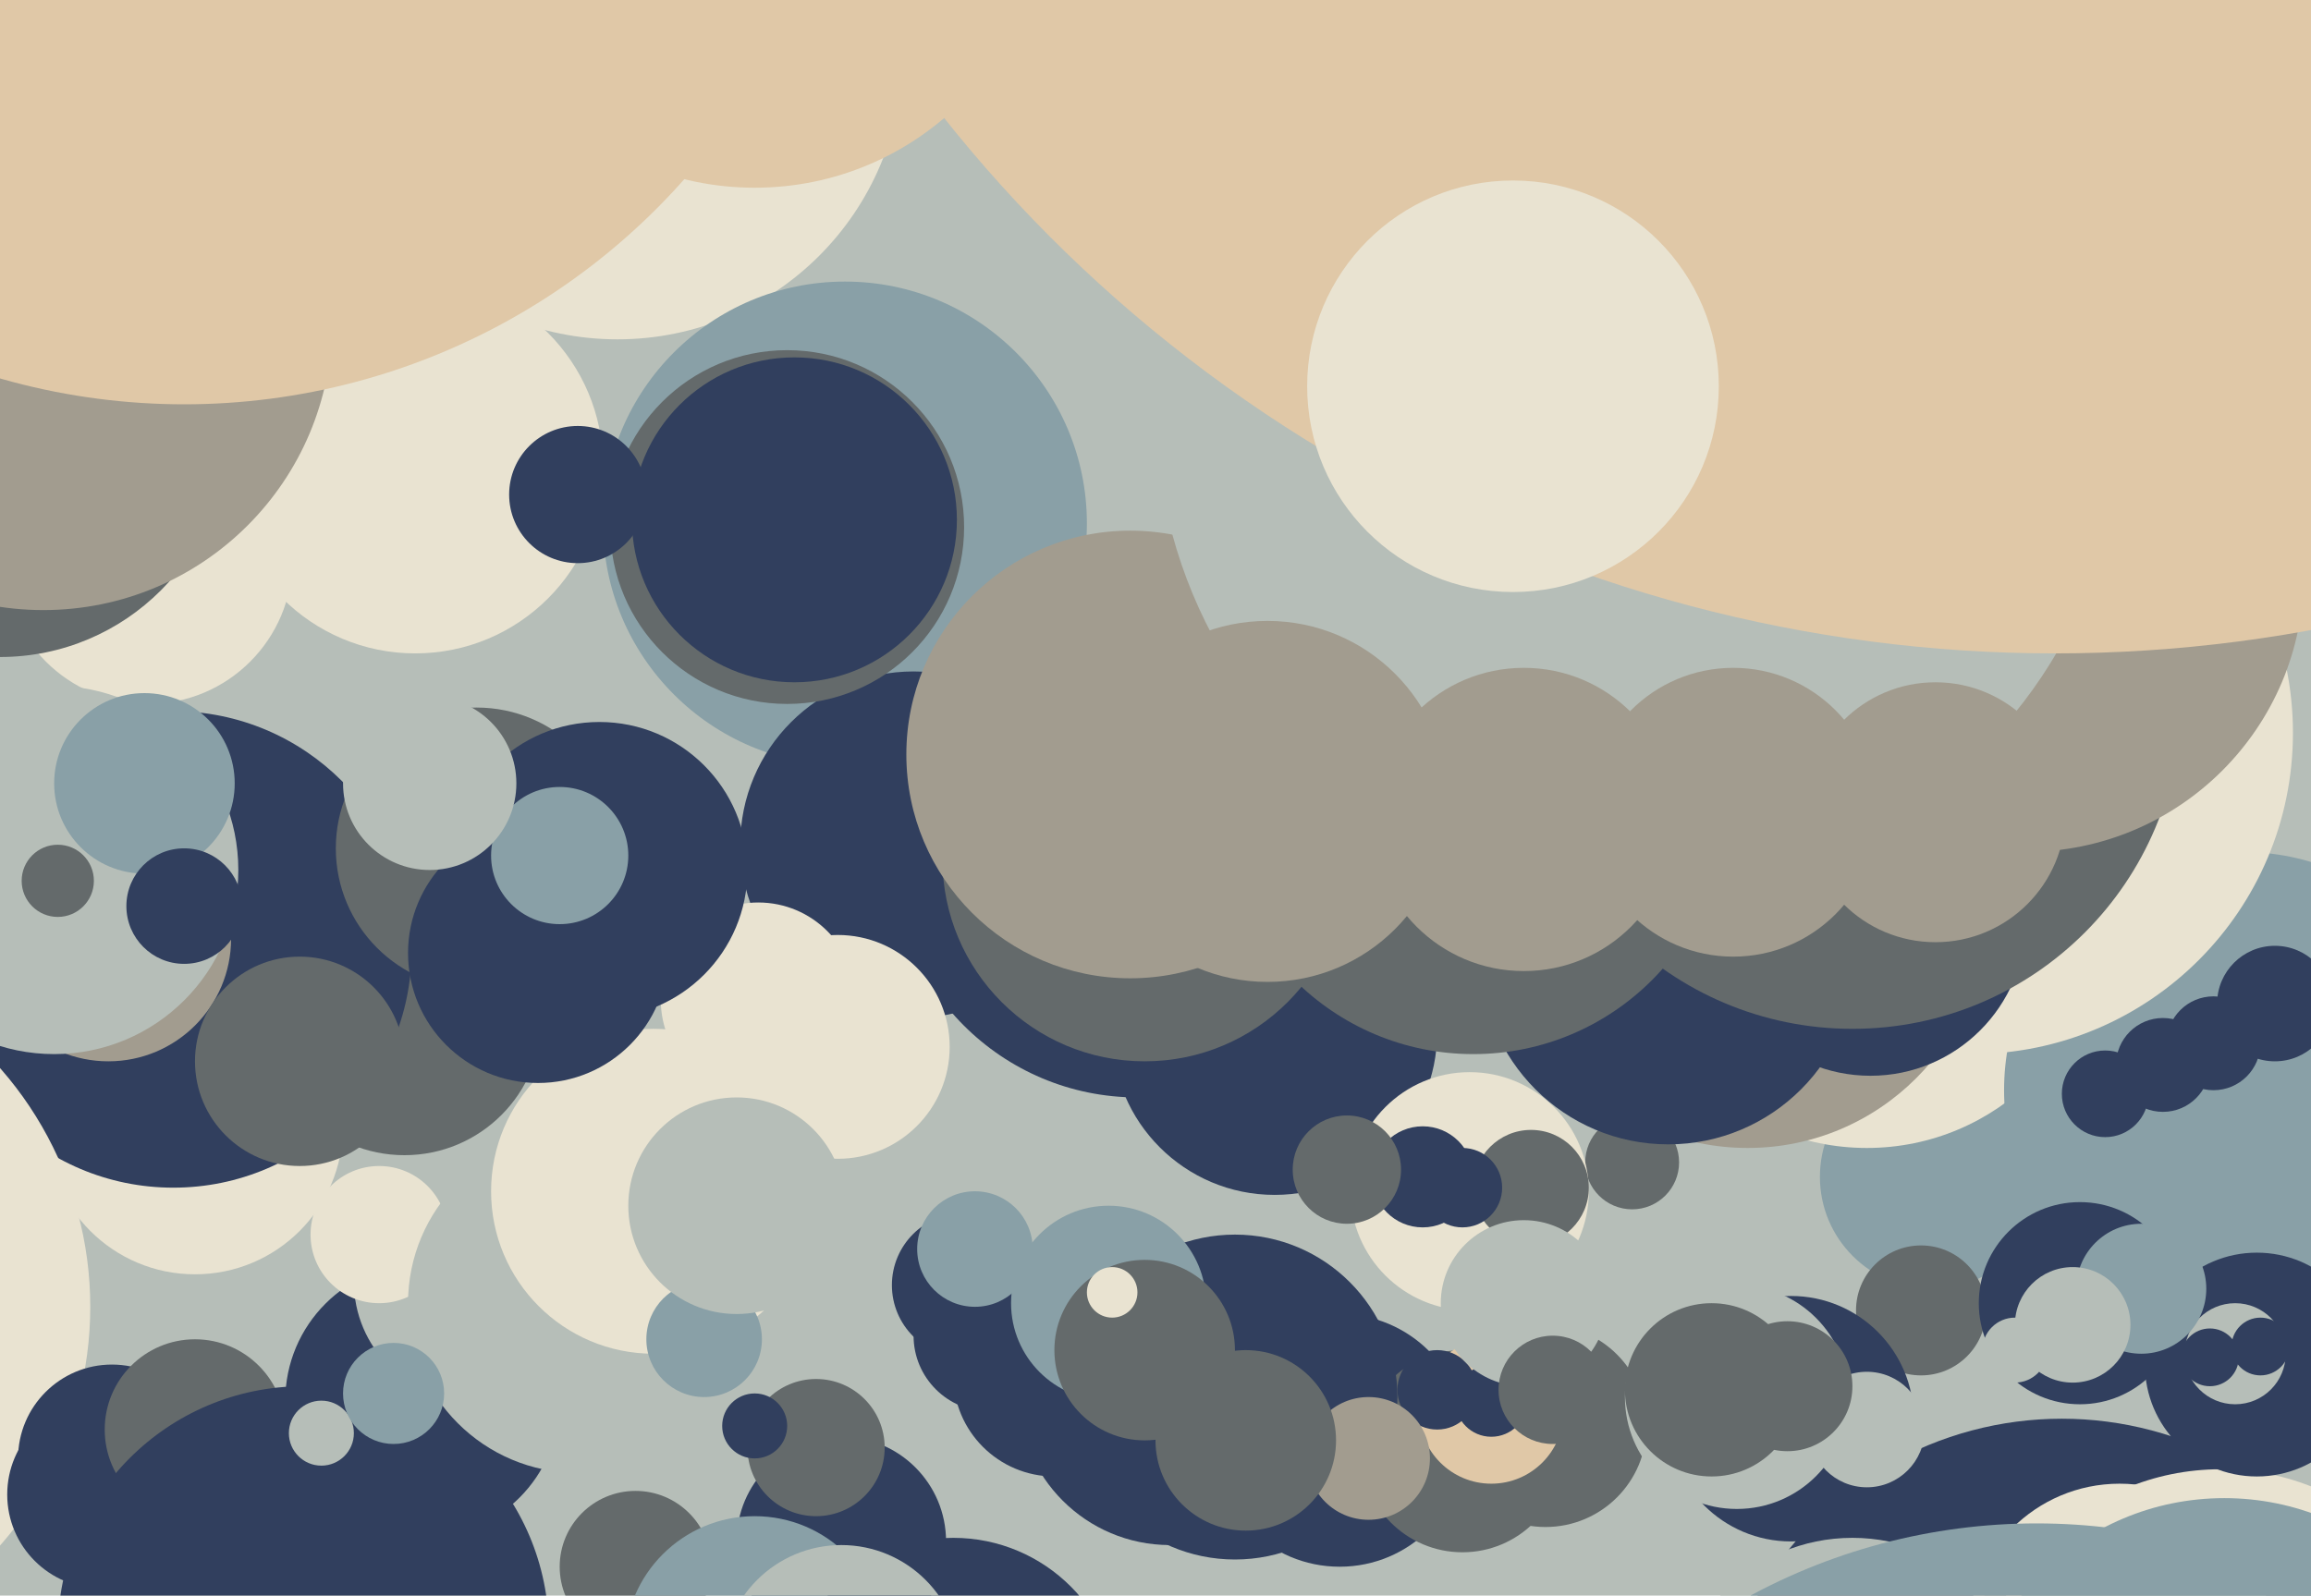 <svg xmlns="http://www.w3.org/2000/svg" width="640px" height="442px">
  <rect width="640" height="442" fill="rgb(182,190,184)"/>
  <circle cx="41" cy="155" r="40" fill="rgb(233,227,209)"/>
  <circle cx="535" cy="326" r="31" fill="rgb(137,160,167)"/>
  <circle cx="171" cy="15" r="79" fill="rgb(233,227,209)"/>
  <circle cx="517" cy="253" r="65" fill="rgb(233,227,209)"/>
  <circle cx="571" cy="490" r="97" fill="rgb(49,63,94)"/>
  <circle cx="54" cy="312" r="41" fill="rgb(233,227,209)"/>
  <circle cx="112" cy="282" r="38" fill="rgb(100,106,107)"/>
  <circle cx="234" cy="145" r="67" fill="rgb(137,160,167)"/>
  <circle cx="0" cy="119" r="63" fill="rgb(100,106,107)"/>
  <circle cx="532" cy="363" r="18" fill="rgb(100,106,107)"/>
  <circle cx="371" cy="399" r="35" fill="rgb(49,63,94)"/>
  <circle cx="292" cy="381" r="28" fill="rgb(49,63,94)"/>
  <circle cx="452" cy="322" r="13" fill="rgb(100,106,107)"/>
  <circle cx="621" cy="302" r="66" fill="rgb(137,160,167)"/>
  <circle cx="615" cy="475" r="68" fill="rgb(233,227,209)"/>
  <circle cx="405" cy="402" r="28" fill="rgb(100,106,107)"/>
  <circle cx="117" cy="388" r="38" fill="rgb(49,63,94)"/>
  <circle cx="131" cy="355" r="33" fill="rgb(182,190,184)"/>
  <circle cx="484" cy="252" r="66" fill="rgb(162,156,143)"/>
  <circle cx="576" cy="361" r="28" fill="rgb(49,63,94)"/>
  <circle cx="233" cy="427" r="29" fill="rgb(49,63,94)"/>
  <circle cx="496" cy="393" r="34" fill="rgb(49,63,94)"/>
  <circle cx="428" cy="395" r="28" fill="rgb(100,106,107)"/>
  <circle cx="413" cy="391" r="20" fill="rgb(224,200,167)"/>
  <circle cx="613" cy="289" r="13" fill="rgb(49,63,94)"/>
  <circle cx="462" cy="265" r="52" fill="rgb(49,63,94)"/>
  <circle cx="625" cy="378" r="31" fill="rgb(49,63,94)"/>
  <circle cx="599" cy="295" r="13" fill="rgb(49,63,94)"/>
  <circle cx="267" cy="356" r="20" fill="rgb(49,63,94)"/>
  <circle cx="115" cy="129" r="52" fill="rgb(233,227,209)"/>
  <circle cx="619" cy="375" r="14" fill="rgb(182,190,184)"/>
  <circle cx="315" cy="236" r="68" fill="rgb(49,63,94)"/>
  <circle cx="546" cy="203" r="89" fill="rgb(233,227,209)"/>
  <circle cx="253" cy="234" r="48" fill="rgb(49,63,94)"/>
  <circle cx="48" cy="263" r="66" fill="rgb(49,63,94)"/>
  <circle cx="226" cy="401" r="19" fill="rgb(100,106,107)"/>
  <circle cx="132" cy="235" r="39" fill="rgb(100,106,107)"/>
  <circle cx="518" cy="255" r="43" fill="rgb(49,63,94)"/>
  <circle cx="612" cy="376" r="8" fill="rgb(49,63,94)"/>
  <circle cx="218" cy="146" r="49" fill="rgb(100,106,107)"/>
  <circle cx="353" cy="286" r="45" fill="rgb(49,63,94)"/>
  <circle cx="513" cy="194" r="91" fill="rgb(100,106,107)"/>
  <circle cx="413" cy="388" r="10" fill="rgb(49,63,94)"/>
  <circle cx="342" cy="387" r="45" fill="rgb(49,63,94)"/>
  <circle cx="274" cy="370" r="21" fill="rgb(49,63,94)"/>
  <circle cx="176" cy="434" r="21" fill="rgb(100,106,107)"/>
  <circle cx="517" cy="396" r="16" fill="rgb(182,190,184)"/>
  <circle cx="105" cy="342" r="19" fill="rgb(233,227,209)"/>
  <circle cx="513" cy="476" r="50" fill="rgb(182,190,184)"/>
  <circle cx="398" cy="385" r="11" fill="rgb(49,63,94)"/>
  <circle cx="407" cy="330" r="33" fill="rgb(233,227,209)"/>
  <circle cx="30" cy="260" r="34" fill="rgb(162,156,143)"/>
  <circle cx="209" cy="456" r="36" fill="rgb(137,160,167)"/>
  <circle cx="561" cy="159" r="77" fill="rgb(162,156,143)"/>
  <circle cx="394" cy="326" r="14" fill="rgb(49,63,94)"/>
  <circle cx="-75" cy="362" r="100" fill="rgb(233,227,209)"/>
  <circle cx="83" cy="294" r="29" fill="rgb(100,106,107)"/>
  <circle cx="379" cy="404" r="17" fill="rgb(162,156,143)"/>
  <circle cx="424" cy="329" r="16" fill="rgb(100,106,107)"/>
  <circle cx="15" cy="241" r="51" fill="rgb(182,190,184)"/>
  <circle cx="160" cy="361" r="47" fill="rgb(182,190,184)"/>
  <circle cx="583" cy="303" r="12" fill="rgb(49,63,94)"/>
  <circle cx="593" cy="357" r="18" fill="rgb(137,160,167)"/>
  <circle cx="481" cy="387" r="31" fill="rgb(182,190,184)"/>
  <circle cx="324" cy="386" r="42" fill="rgb(49,63,94)"/>
  <circle cx="209" cy="-29" r="81" fill="rgb(224,200,167)"/>
  <circle cx="264" cy="472" r="46" fill="rgb(49,63,94)"/>
  <circle cx="317" cy="238" r="56" fill="rgb(100,106,107)"/>
  <circle cx="630" cy="278" r="16" fill="rgb(49,63,94)"/>
  <circle cx="210" cy="277" r="27" fill="rgb(233,227,209)"/>
  <circle cx="408" cy="222" r="70" fill="rgb(100,106,107)"/>
  <circle cx="40" cy="217" r="25" fill="rgb(137,160,167)"/>
  <circle cx="12" cy="89" r="80" fill="rgb(162,156,143)"/>
  <circle cx="574" cy="367" r="16" fill="rgb(182,190,184)"/>
  <circle cx="31" cy="404" r="26" fill="rgb(49,63,94)"/>
  <circle cx="160" cy="137" r="19" fill="rgb(49,63,94)"/>
  <circle cx="422" cy="361" r="23" fill="rgb(182,190,184)"/>
  <circle cx="166" cy="241" r="41" fill="rgb(49,63,94)"/>
  <circle cx="313" cy="209" r="62" fill="rgb(162,156,143)"/>
  <circle cx="405" cy="329" r="11" fill="rgb(49,63,94)"/>
  <circle cx="270" cy="346" r="16" fill="rgb(137,160,167)"/>
  <circle cx="454" cy="113" r="134" fill="rgb(182,190,184)"/>
  <circle cx="373" cy="324" r="15" fill="rgb(100,106,107)"/>
  <circle cx="28" cy="414" r="26" fill="rgb(49,63,94)"/>
  <circle cx="351" cy="222" r="50" fill="rgb(162,156,143)"/>
  <circle cx="474" cy="385" r="24" fill="rgb(100,106,107)"/>
  <circle cx="558" cy="374" r="9" fill="rgb(182,190,184)"/>
  <circle cx="430" cy="385" r="15" fill="rgb(100,106,107)"/>
  <circle cx="587" cy="453" r="42" fill="rgb(233,227,209)"/>
  <circle cx="181" cy="330" r="45" fill="rgb(233,227,209)"/>
  <circle cx="16" cy="244" r="10" fill="rgb(100,106,107)"/>
  <circle cx="54" cy="396" r="25" fill="rgb(100,106,107)"/>
  <circle cx="149" cy="264" r="36" fill="rgb(49,63,94)"/>
  <circle cx="232" cy="290" r="31" fill="rgb(233,227,209)"/>
  <circle cx="307" cy="361" r="27" fill="rgb(137,160,167)"/>
  <circle cx="233" cy="461" r="33" fill="rgb(182,190,184)"/>
  <circle cx="209" cy="395" r="9" fill="rgb(49,63,94)"/>
  <circle cx="569" cy="-212" r="393" fill="rgb(224,200,167)"/>
  <circle cx="345" cy="399" r="25" fill="rgb(100,106,107)"/>
  <circle cx="616" cy="487" r="72" fill="rgb(137,160,167)"/>
  <circle cx="317" cy="374" r="25" fill="rgb(100,106,107)"/>
  <circle cx="564" cy="589" r="167" fill="rgb(137,160,167)"/>
  <circle cx="308" cy="358" r="7" fill="rgb(233,227,209)"/>
  <circle cx="155" cy="237" r="19" fill="rgb(137,160,167)"/>
  <circle cx="419" cy="107" r="57" fill="rgb(233,227,209)"/>
  <circle cx="51" cy="-73" r="185" fill="rgb(224,200,167)"/>
  <circle cx="119" cy="217" r="24" fill="rgb(182,190,184)"/>
  <circle cx="84" cy="452" r="68" fill="rgb(49,63,94)"/>
  <circle cx="89" cy="397" r="9" fill="rgb(182,190,184)"/>
  <circle cx="109" cy="386" r="14" fill="rgb(137,160,167)"/>
  <circle cx="480" cy="225" r="40" fill="rgb(162,156,143)"/>
  <circle cx="220" cy="144" r="45" fill="rgb(49,63,94)"/>
  <circle cx="195" cy="371" r="16" fill="rgb(137,160,167)"/>
  <circle cx="51" cy="251" r="16" fill="rgb(49,63,94)"/>
  <circle cx="204" cy="334" r="30" fill="rgb(182,190,184)"/>
  <circle cx="495" cy="384" r="18" fill="rgb(100,106,107)"/>
  <circle cx="422" cy="227" r="42" fill="rgb(162,156,143)"/>
  <circle cx="626" cy="373" r="8" fill="rgb(49,63,94)"/>
  <circle cx="536" cy="225" r="36" fill="rgb(162,156,143)"/>
</svg>